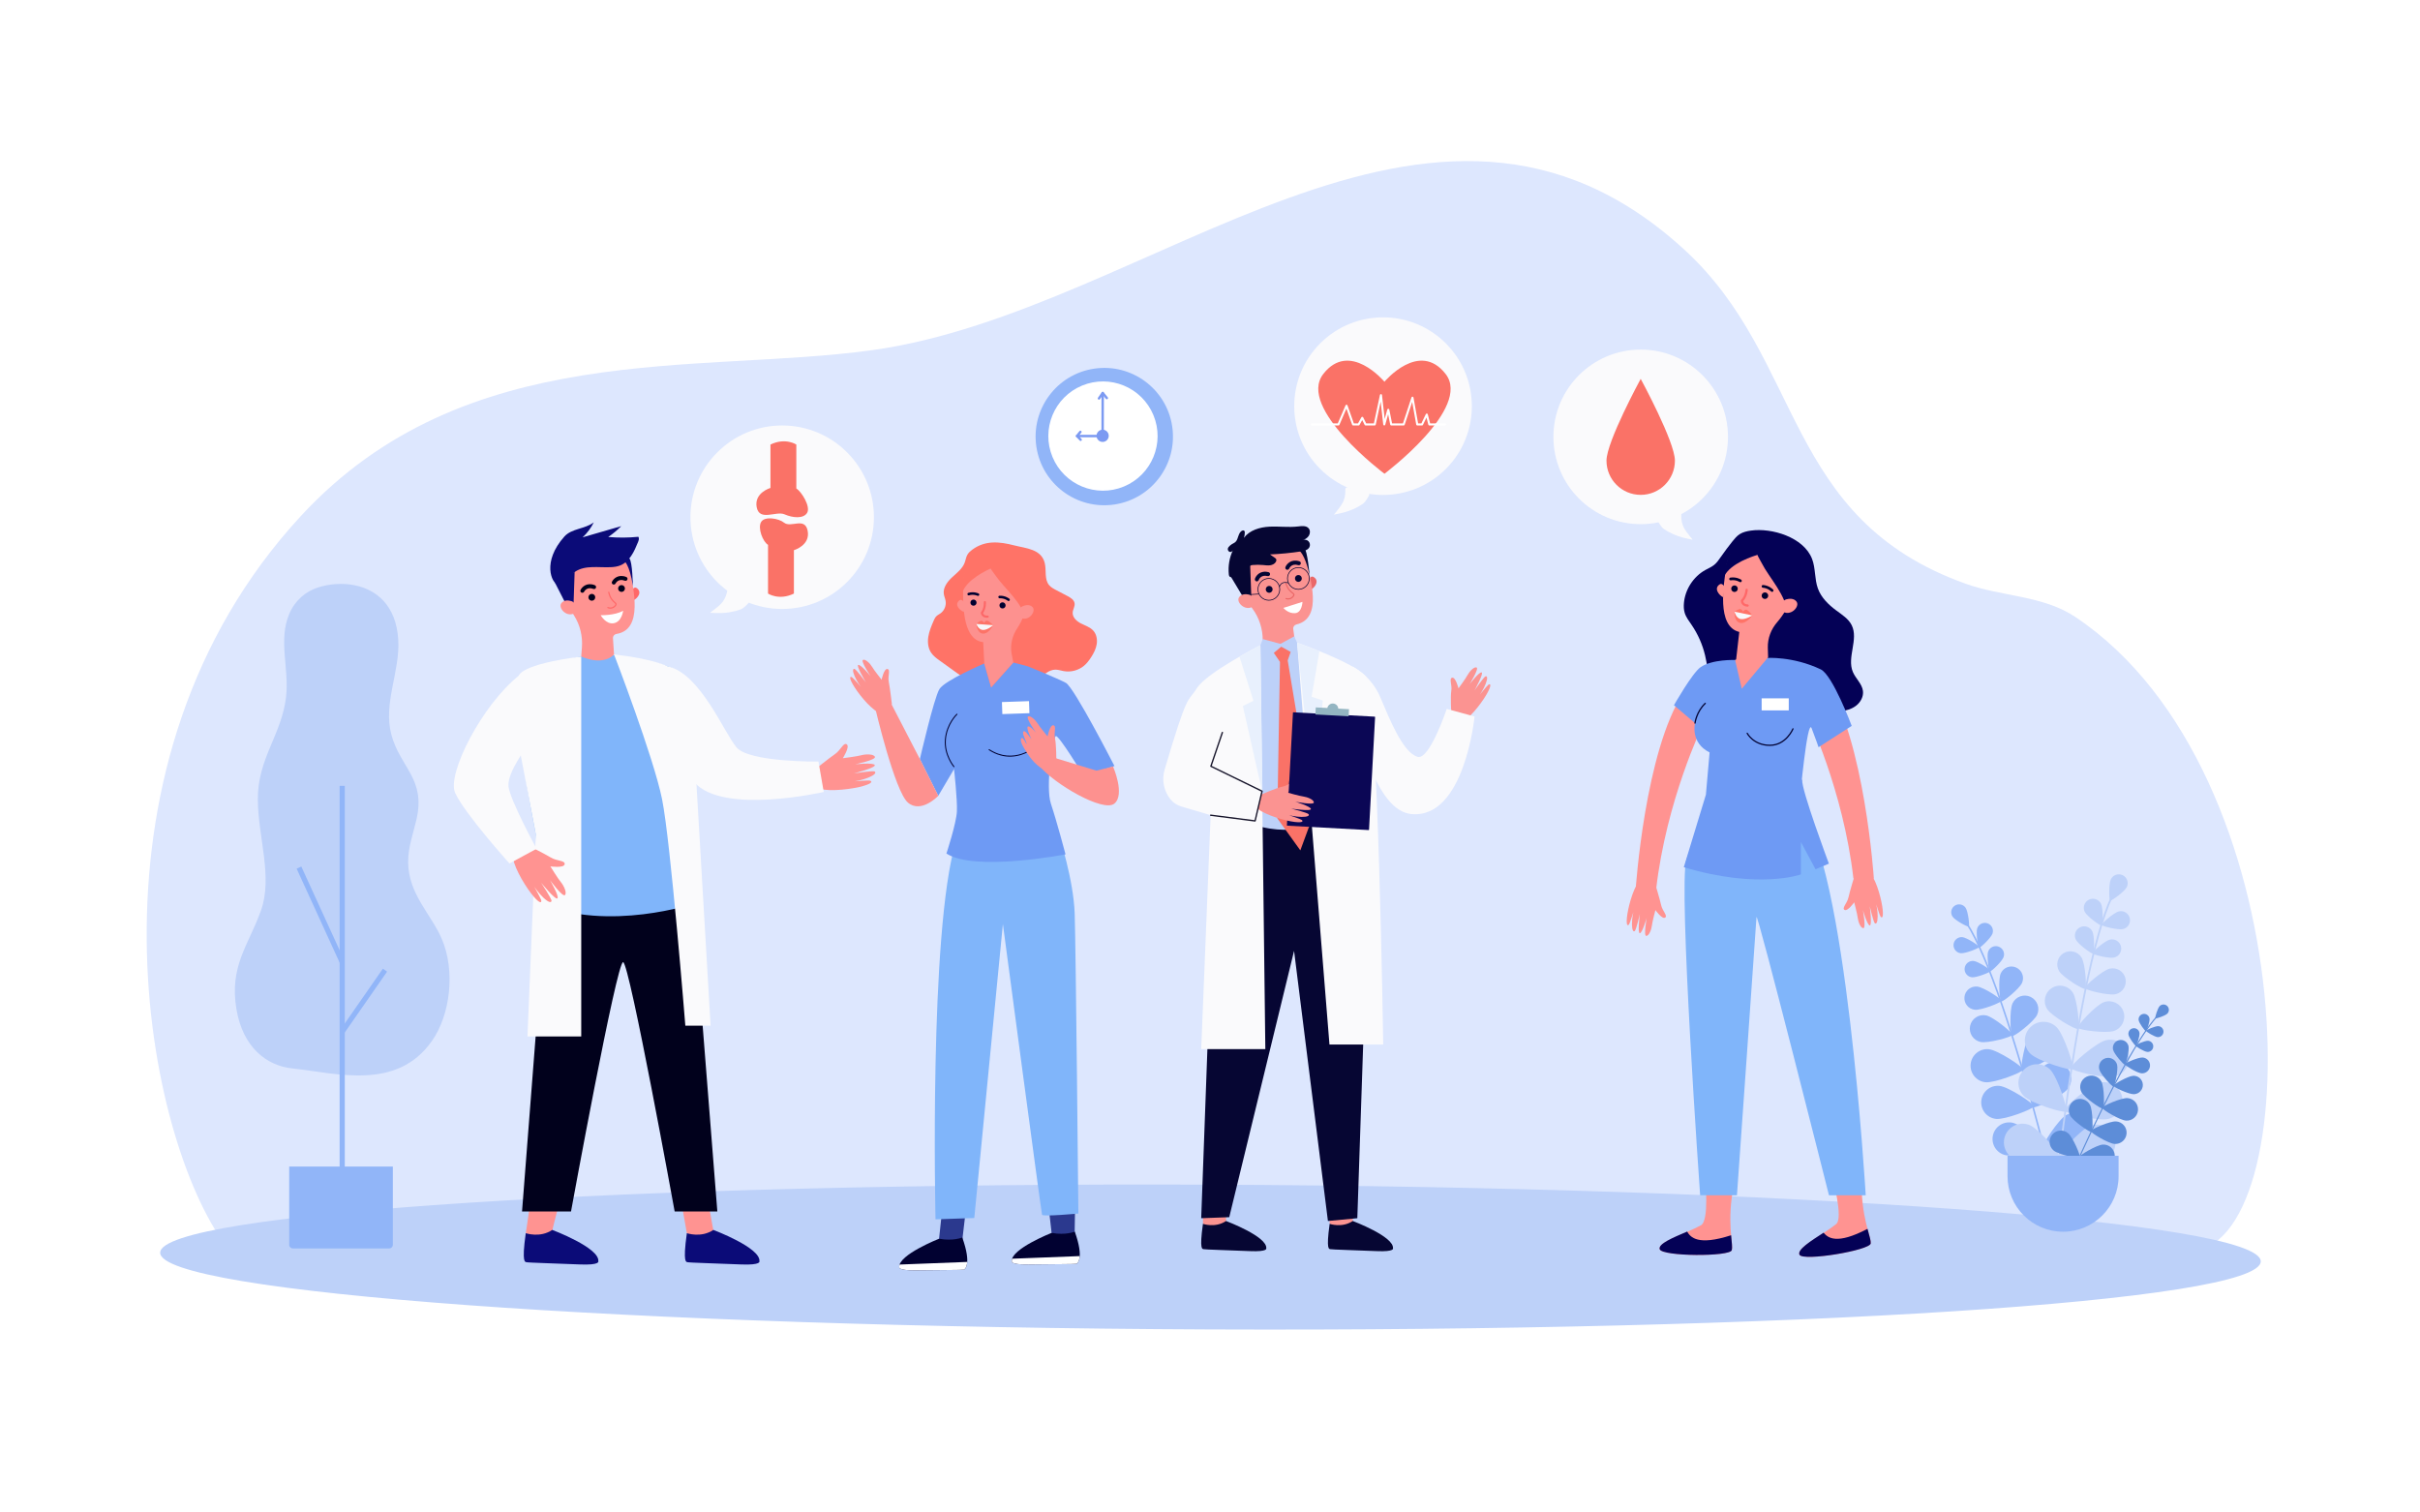 <?xml version="1.0" encoding="utf-8"?>
<svg xmlns="http://www.w3.org/2000/svg" xmlns:xlink="http://www.w3.org/1999/xlink" version="1.1" id="Ńëîé_1" x="0px" y="0px" viewBox="0 0 3200 2000" style="enable-background:new 0 0 3200 2000;" xml:space="preserve" width="1920" height="1200">
<style type="text/css">
	.st0{fill:#FFFFFF;}
	.st1{fill:#DDE7FE;}
	.st2{fill:#BDD1F9;}
	.st3{fill:#FB9391;}
	.st4{fill:#060633;}
	.st5{fill:#EA6868;}
	.st6{fill:#FAFAFC;}
	.st7{fill:#FA7267;}
	.st8{fill:#E8F0FD;}
	.st9{fill:#0B0755;}
	.st10{fill:#94B5C2;}
	.st11{fill:#17152B;}
	.st12{fill:#FF7367;}
	.st13{fill:#2B398E;}
	.st14{fill:#010131;}
	.st15{fill:#80B5FA;}
	.st16{fill:#FD918F;}
	.st17{fill:#6E9AF4;}
	.st18{fill:#FD7367;}
	.st19{fill:#FC6868;}
	.st20{fill:#F7F7F9;}
	.st21{fill:#FF9391;}
	.st22{fill:#0B0B78;}
	.st23{fill:#01011C;}
	.st24{fill:#FF6868;}
	.st25{fill:#040156;}
	.st26{fill:#F9F9FB;}
	.st27{fill:#91B5F8;}
	.st28{fill:#5D8DD8;}
	.st29{fill:#7C9AF2;}
</style>
<rect x="0" y="0" class="st0" width="3200" height="2000"/>
<g>
	<path class="st1" d="M2576.24,1642.38l317.51,12.15c159.03,0.66,158.45-633.05-149.62-838.78   c-42.45-28.35-97.09-26.85-144.23-43.61c-242.53-86.22-213.59-295.87-372.22-441.6c-335.37-308.1-703.76,80.96-1074.09,132.44   c-231.23,32.15-538.23-16.3-755.88,219.5c-299.39,324.35-209.11,806.05-104.23,957.58L2576.24,1642.38z"/>
	<path class="st2" d="M2989.42,1668c0.22-52.86-621.39-98.3-1388.41-101.48c-767.02-3.19-1388.99,37.08-1389.21,89.94   c-0.22,52.86,621.39,98.3,1388.41,101.49C2367.23,1761.12,2989.2,1720.86,2989.42,1668z"/>
	<g>
		<path class="st3" d="M1789.16,1569.5c0,0-0.65,45.3-0.3,45.95c0.35,0.65-3.31,6.32-3.31,6.32l-14.29,2.56l-13.04-6    c0,0,1.15-42.11-0.22-48.76C1756.65,1562.93,1789.16,1569.5,1789.16,1569.5z"/>
		<path class="st4" d="M1758.23,1618.33c0,0,16.47,5.76,30.55-3.77c0,0,54.84,20.55,53.17,36.18c0,0,2.34,4.66-21.43,3.65    c-23.76-1.01-60.69-2.06-61.68-2.61C1757.84,1651.23,1753.19,1653.74,1758.23,1618.33z"/>
		<path class="st3" d="M1621.61,1569.5c0,0-0.65,45.3-0.3,45.95c0.35,0.65-3.31,6.32-3.31,6.32l-14.29,2.56l-13.04-6    c0,0,1.15-42.11-0.21-48.76C1589.09,1562.93,1621.61,1569.5,1621.61,1569.5z"/>
		<path class="st4" d="M1590.67,1618.33c0,0,16.47,5.76,30.55-3.77c0,0,54.84,20.55,53.17,36.18c0,0,2.34,4.66-21.43,3.65    c-23.76-1.01-60.69-2.06-61.68-2.61C1590.29,1651.23,1585.64,1653.74,1590.67,1618.33z"/>
		<polygon class="st4" points="1607.64,1085.26 1588.37,1610.88 1625.45,1609.52 1711.16,1257.35 1755.93,1614.56 1794.8,1610.88     1811.76,1108.61 1763.24,1089.79   "/>
		<path class="st3" d="M1919.03,942.95c0,0-1.24-21.58,0.04-29.48c1.28-7.9-3.34-16.5,1.22-17.34c4.56-0.84,8.3,14.09,8.3,14.09    s9.64-13.12,11.99-17.6c2.35-4.48,8.59-11.43,12-9.96c3.41,1.46-9.38,22.2-9.38,22.2s12.48-16.41,15.92-15.73    c3.44,0.68-9.38,23.89-9.38,23.89s12.46-18.15,14.68-18.72c2.22-0.57,3.04,2.25,0.19,9.74c-2.85,7.5-7.7,14.42-7.7,14.42    s9.71-12.1,11.38-13.14c1.67-1.04,4.74-1.26-0.66,9.39c-5.4,10.66-20.83,31.8-32.83,39.23L1919.03,942.95z"/>
		<g>
			<path class="st5" d="M1730.11,767.37c0,0,2.97-6.55,6.45-4.64c8.88,4.87,2.26,14.03-2.71,16.63L1730.11,767.37z"/>
			<path class="st3" d="M1728.35,745.28l-0.05,0.02c-0.08-0.62-0.15-1.25-0.25-1.88c-4.47-27.71-31.43-46.2-59.24-39.81     c-23.17,5.32-39.32,27.04-37.73,50.76c0.59,8.8,3.44,16.8,7.87,23.57c6.29,10.56,11.77,19.58,17.23,26.93     c9.02,12.16,13.66,27.02,13.54,42.15l-0.09,11.91c32.18,11,43.33-5.85,43.33-5.85l-2.89-21.36c-0.38-2.79,1.46-5.38,4.2-6     c0.02,0,0.03-0.01,0.05-0.01C1750.69,817.37,1731.02,761.83,1728.35,745.28z"/>
			<path class="st4" d="M1682.75,778.59c-0.4-2.48-2.73-4.16-5.21-3.77c-2.48,0.4-4.16,2.73-3.77,5.21c0.4,2.48,2.73,4.16,5.21,3.77     C1681.46,783.4,1683.15,781.07,1682.75,778.59z"/>
			<path class="st4" d="M1721.36,764.18c-0.4-2.48-2.73-4.16-5.21-3.77c-2.48,0.4-4.16,2.73-3.76,5.21c0.4,2.48,2.73,4.16,5.21,3.77     C1720.07,768.99,1721.76,766.66,1721.36,764.18z"/>
			<path class="st4" d="M1662.53,768.72c-0.46,0.1-0.94,0.09-1.42-0.07c-1.4-0.46-2.15-1.97-1.69-3.37c1.4-4.21,6.96-11.44,18-8.69     c1.43,0.36,2.3,1.8,1.94,3.23c-0.36,1.43-1.8,2.29-3.23,1.94c-9.07-2.26-11.55,4.9-11.66,5.2     C1664.17,767.88,1663.41,768.53,1662.53,768.72z"/>
			<path class="st4" d="M1702.66,753.43c-0.46,0.08-0.95,0.03-1.41-0.16c-1.37-0.55-2.03-2.1-1.48-3.46     c1.65-4.12,7.63-11.01,18.49-7.6c1.4,0.44,2.18,1.93,1.75,3.34c-0.44,1.4-1.94,2.19-3.34,1.75c-8.92-2.8-11.83,4.2-11.94,4.5     C1704.35,752.69,1703.55,753.29,1702.66,753.43z"/>
			<polygon class="st4" points="1627.83,762.98 1646.17,793.5 1654.66,790.33 1653.13,747.4    "/>
			<path class="st5" d="M1708.44,791.13c-3.97,2.8-8.18,1.1-8.23,1.08c-0.4-0.17-0.59-0.63-0.42-1.03c0.17-0.4,0.63-0.59,1.03-0.43     c0.2,0.08,4.87,1.93,8.53-2.66c0.6-0.75,0.88-1.32,0.83-1.7c-0.06-0.54-0.82-1.13-1.86-1.94c-2.4-1.87-6.41-5-8.82-13.15     c-0.12-0.42,0.12-0.86,0.53-0.98c0.42-0.12,0.86,0.12,0.98,0.54c2.27,7.66,5.88,10.49,8.27,12.36c1.29,1.01,2.31,1.81,2.46,3     c0.1,0.85-0.26,1.74-1.17,2.87C1709.9,789.94,1709.17,790.61,1708.44,791.13z"/>
			<path class="st4" d="M1717.58,727.8c0,0,7.71,3.75,14.13,32.74c0,0-2.9-33-7.11-36.01     C1720.39,721.52,1717.58,727.8,1717.58,727.8z"/>
			<path class="st4" d="M1662.95,779.32c0-8.2,6.67-14.87,14.87-14.87c8.2,0,14.87,6.67,14.87,14.87c0,8.2-6.67,14.87-14.87,14.87     C1669.63,794.19,1662.95,787.52,1662.95,779.32z M1663.85,779.32c0,7.7,6.27,13.97,13.97,13.97c7.71,0,13.97-6.27,13.97-13.97     c0-7.71-6.27-13.97-13.97-13.97C1670.12,765.34,1663.85,771.61,1663.85,779.32z"/>
			<path class="st4" d="M1702,764.9c0-8.2,6.67-14.87,14.87-14.87c8.2,0,14.87,6.67,14.87,14.87c0,8.2-6.67,14.87-14.87,14.87     C1708.67,779.77,1702,773.1,1702,764.9z M1702.9,764.9c0,7.71,6.27,13.97,13.97,13.97c7.71,0,13.97-6.27,13.97-13.97     c0-7.7-6.27-13.97-13.97-13.97C1709.17,750.93,1702.9,757.2,1702.9,764.9z"/>
			<path class="st4" d="M1692.27,776.07c0.72-2.27,1.97-3.85,3.74-4.71c3.37-1.63,7.54-0.08,7.58-0.07l0.32-0.84     c-0.19-0.07-4.57-1.7-8.29,0.1c-2,0.96-3.42,2.73-4.21,5.25L1692.27,776.07z"/>
			<polygon class="st4" points="1651.57,786.72 1664.83,785.94 1664.78,785.04 1651.51,785.82    "/>
			<path class="st3" d="M1655.85,789.07c-1.03-1.43-2.58-2.41-4.3-2.8c-3.55-0.81-9.65-1.32-13.04,3.36     c-4.97,6.88,9.48,20.66,20,10.96C1658.5,800.59,1661.32,796.69,1655.85,789.07z"/>
		</g>
		<path class="st2" d="M1666.63,853.25l48.56-3.35l24.44,80.1l10.79,156.16c0,0-43.09,24.68-103.73,0.49l4.49-183.92L1666.63,853.25    z"/>
		<path class="st6" d="M1666.63,853.25c0,0-71.13,36.07-84.15,57c-12.03,19.33-11.37,1.69-42.53,107.67    c-4.08,13.86-0.85,28.59,8.07,39.38c3.65,4.42,8.63,7.55,14.13,9.18l38.71,11.47l-12.48,309.34h84.79L1666.63,853.25z"/>
		<path class="st6" d="M1715.19,849.9c0,0,75.41,25.95,91.19,44.89c15.77,18.94,22.68,486.43,22.68,486.43h-71.09L1715.19,849.9z"/>
		<polygon class="st7" points="1683,861.3 1692.54,875.25 1688.96,1082.05 1719.45,1124.46 1736.69,1077.64 1702.75,873.29     1707.97,858.33 1690.8,853.25   "/>
		<polygon class="st2" points="1666.63,853.25 1669.71,845.02 1693.1,851.42 1711.39,841.44 1715.19,849.9 1712.2,865.13     1694.19,855.12 1678.21,868.52   "/>
		<path class="st4" d="M1640.36,703.35c1.29-1.52,3.79-2.85,5.07-1.32c0.52,0.62,0.58,1.49,0.58,2.29    c-0.01,2.34-0.41,4.68-1.17,6.89c7.52-10.16,20.97-14.08,33.59-14.77c12.62-0.68,25.34,1.21,37.9-0.28    c4.98-0.59,10.94-1.36,14.15,2.49c2.24,2.69,2.06,6.85,0.2,9.81c-1.86,2.96-5.07,4.85-8.4,5.92c2.53-1.28,5.84-0.76,7.86,1.22    c2.02,1.98,2.59,5.29,1.36,7.83c-1.89,3.89-6.78,5.06-11.06,5.71c-13.62,2.07-27.35,3.41-41.11,4.01    c2.11,1.47,4.22,2.95,6.33,4.42c0.72,0.5,1.47,1.04,1.85,1.83c0.52,1.09,0.22,2.41-0.36,3.46c-1.51,2.73-4.64,4.23-7.73,4.64    c-3.09,0.42-6.22-0.07-9.33-0.36c-4.53-0.42-9.11-0.42-13.64,0c-0.94,0.09-1.9,0.2-2.73,0.66c-1.11,0.62-1.8,1.77-2.54,2.8    c-4.43,6.15-11.92,9.15-19.01,11.85c-2.2,0.84-5.14,1.48-6.53-0.42c-0.54-0.74-0.67-1.69-0.76-2.59    c-1.11-10.86,0.78-22.02,5.42-31.91c-1.19,2.54-4.49,3.37-6.2,0.63c-2.17-3.49,2.18-6.79,4.63-8.46c2.25-1.52,4.46-1.96,6.04-4.36    C1637.25,711.6,1637.22,707.04,1640.36,703.35z"/>
		<path class="st0" d="M1697.05,803.83l25.23-7.97c0,0-0.49,14.32-9.81,14.96C1703.14,811.47,1697.05,803.83,1697.05,803.83z"/>
		<polygon class="st8" points="1638.96,868.32 1657.44,926.63 1643.47,933.63 1669.36,1048.48 1666.63,853.25   "/>
		<path class="st6" d="M1787.41,880.87c0,0,25.18,11.66,37.49,40.46c12.3,28.8,29.9,73.85,49.7,79.46    c15.78,4.47,38.43-63.4,38.43-63.4l36.79,10.03c0,0-13.19,136.24-83.91,128.99c-44.95-4.6-66.28-101.13-66.28-101.13    L1787.41,880.87z"/>
		<polygon class="st8" points="1744.67,861.02 1734.38,921.32 1749.18,926.33 1736.47,1050.75 1715.19,849.9   "/>
		<g>
			<g>
				<path class="st9" d="M1710.31,941.87l107.41,5.78c0.33,0.02,0.59,0.31,0.58,0.64l-8,148.75c-0.02,0.34-0.31,0.59-0.64,0.58      l-107.41-5.78c-0.33-0.02-0.59-0.31-0.57-0.64l8-148.75C1709.69,942.11,1709.98,941.85,1710.31,941.87z"/>
				
					<rect x="1740.11" y="937.51" transform="matrix(-0.999 -0.054 0.054 -0.999 3471.061 1977.669)" class="st10" width="44" height="9.35"/>
				<path class="st10" d="M1755.09,937.13c0.21-4.01,3.64-7.09,7.66-6.87c4.01,0.22,7.09,3.64,6.87,7.66      c-0.21,4.01-3.64,7.09-7.65,6.87C1757.96,944.57,1754.88,941.14,1755.09,937.13z"/>
			</g>
			<path class="st3" d="M1667.92,1050.54c0,0,20.14-8.83,28.12-10.4c7.98-1.57,14.55-9.03,16.97-4.98     c2.42,4.05-10.49,12.91-10.49,12.91s15.92,4.54,21.03,5.19c5.1,0.65,13.93,4.14,13.75,7.91c-0.19,3.77-24.49-1.07-24.49-1.07     s20.06,6.09,20.63,9.61c0.57,3.52-26.09-0.48-26.09-0.48s21.71,5.45,23.04,7.37c1.33,1.91-1.07,3.69-9.22,3.63     c-8.16-0.06-16.47-2.23-16.47-2.23s14.97,4.97,16.56,6.2c1.59,1.22,2.88,4.07-9.19,2.7c-12.07-1.37-37.69-8.6-49.02-17.4     L1667.92,1050.54z"/>
			<polygon class="st9" points="1704.82,1032.7 1703.97,1048.48 1718.92,1046.41 1720.11,1033.33 1715.48,1026.99    "/>
		</g>
		<path class="st11" d="M1659.62,1086.41c0.41,0,0.78-0.28,0.87-0.69l9.21-39.31c0.1-0.41-0.1-0.83-0.48-1.01l-66.91-32.63    l14.93-43.94c0.16-0.47-0.09-0.98-0.56-1.14c-0.47-0.16-0.98,0.09-1.14,0.56l-15.19,44.69c-0.15,0.43,0.05,0.9,0.46,1.1    l66.98,32.67l-8.86,37.82l-57.95-7.45c-0.48-0.07-0.94,0.28-1.01,0.78c-0.06,0.49,0.28,0.94,0.78,1.01l58.76,7.55    C1659.54,1086.41,1659.58,1086.41,1659.62,1086.41z"/>
	</g>
	<g>
		<g>
			<path class="st12" d="M1381.57,744.92c2.21,9.62-0.72,20.96,5.51,28.62c2.47,3.04,6.04,4.95,9.52,6.77     c4.97,2.61,9.95,5.23,14.93,7.84c4.11,2.16,8.69,4.95,9.4,9.53c0.65,4.18-2.27,8.11-2.52,12.33     c-0.38,6.35,5.21,11.45,10.88,14.35c5.66,2.9,12.1,4.82,16.36,9.54c4.26,4.73,5.54,11.61,4.55,17.89     c-0.99,6.28-4,12.07-7.46,17.41c-2.65,4.09-5.61,8.03-9.34,11.16c-7.39,6.2-17.63,8.79-27.12,7.02     c-3.58-0.67-7.09-1.92-10.72-1.89c-8.62,0.08-15.32,7.05-22.51,11.79c-14.63,9.66-33.15,10.61-50.67,11.26     c-10.71,0.4-21.74,0.74-31.79-2.97c-6.91-2.55-12.98-6.9-18.97-11.19c-9.59-6.89-19.18-13.77-28.77-20.65     c-4.29-3.08-8.67-6.26-11.61-10.65c-4.05-6.06-4.86-13.83-3.73-21.04c1.12-7.2,4-14,6.85-20.71c0.99-2.33,2.03-4.73,3.84-6.5     c1.6-1.57,3.69-2.53,5.51-3.84c5.04-3.65,7.74-10.27,6.68-16.4c-0.53-3.09-1.92-5.99-2.37-9.09     c-1.23-8.47,4.67-16.28,10.94-22.11c6.27-5.83,13.56-11.25,16.61-19.25c1.33-3.5,1.77-7.34,3.61-10.6     c1.52-2.69,3.89-4.79,6.37-6.63c17.24-12.72,36.06-10.76,55.51-5.74C1356.5,725.16,1377.18,725.83,1381.57,744.92z"/>
		</g>
		<g>
			<g>
				<path class="st13" d="M1390.53,1630.28l-5.48-48.51l36.69,1.77l-0.76,50.86C1420.97,1634.39,1398.23,1637.8,1390.53,1630.28z"/>
			</g>
			<g>
				<path class="st14" d="M1421.2,1628.62c0,0-11.88,5.14-30.66,1.65c0,0-53.91,21.26-52.64,37.41c0,0-2.54,4.73,21.97,4.38      c24.51-0.35,62.58-0.37,63.61-0.9C1424.51,1670.63,1434,1664.57,1421.2,1628.62z"/>
			</g>
			<g>
				<path class="st0" d="M1423.47,1671.16c-1.04,0.54-39.11,0.56-63.61,0.91c-24.51,0.35-21.97-4.38-21.97-4.38      c-0.08-1.07,0.09-2.16,0.45-3.26l89.4-3.46C1427.22,1668.84,1424.05,1670.86,1423.47,1671.16z"/>
			</g>
		</g>
		<g>
			<g>
				<path class="st13" d="M1241.75,1638.01l5.21-48.88l31.17,2.38l-5.94,50.61C1272.19,1642.12,1249.45,1645.53,1241.75,1638.01z"/>
			</g>
			<g>
				<path class="st14" d="M1272.41,1636.35c0,0-11.88,5.14-30.66,1.65c0,0-53.91,21.26-52.64,37.41c0,0-2.54,4.73,21.97,4.38      c24.51-0.35,62.58-0.37,63.61-0.91C1275.72,1678.36,1285.21,1672.3,1272.41,1636.35z"/>
			</g>
			<g>
				<path class="st0" d="M1274.69,1678.89c-1.03,0.54-39.11,0.56-63.61,0.9c-24.51,0.35-21.97-4.38-21.97-4.38      c-0.08-1.07,0.09-2.16,0.45-3.26l89.4-3.46C1278.44,1676.57,1275.27,1678.59,1274.69,1678.89z"/>
			</g>
		</g>
		<g>
			<path class="st15" d="M1400.37,1104.84c0,0,19.17,57.92,20.71,103.22c1.54,45.3,4.87,396.63,4.87,396.63s-46.99,4.43-48.03,1.63     c-1.04-2.8-51.79-384.47-51.79-384.47l-37.81,388.77l-51.27,1.74c0,0-8.84-380.75,26.82-499.1L1400.37,1104.84z"/>
		</g>
		<g>
			<path class="st16" d="M1179.38,931.17c0,0-2.58-21.83-4.15-29.54c-1.56-7.72,2.65-16.35-1.86-17     c-4.52-0.65-7.62,14.17-7.62,14.17s-9.97-12.53-12.46-16.85c-2.48-4.32-8.88-10.9-12.18-9.34c-3.3,1.57,10.06,21.47,10.06,21.47     s-12.9-15.65-16.25-14.85c-3.35,0.8,10.13,23.12,10.13,23.12s-12.94-17.37-15.14-17.84c-2.2-0.48-2.9,2.32,0.19,9.59     c3.09,7.26,8.12,13.88,8.12,13.88s-10.01-11.52-11.69-12.48c-1.68-0.96-4.7-1.06,1.01,9.21c5.71,10.27,21.09,30.11,33.17,36.96     L1179.38,931.17z"/>
		</g>
		<g>
			<path class="st17" d="M1301.51,877.32l9.12,31.62l29.29-32.9l19.37,5.15c0,0,39.27,15.88,50.17,21.81     c10.91,5.93,64.2,109.93,64.2,109.93l-40.49,13.34c0,0-33.36-54.92-37.07-52.91c-3.71,2.02-14.11,66.61-6.4,89.65     c7.71,23.04,19.27,66.74,19.27,66.74s-120.14,23.29-157.49-1.11c0,0,13.13-39.97,13.85-55.74c0.72-15.77-3.79-55.93-3.79-55.93     l-20.84,35.35l-24.32-48.57c0,0,18.66-80.98,25.83-92.56C1249.37,899.61,1301.51,877.32,1301.51,877.32z"/>
		</g>
		<g>
			<path class="st14" d="M1261.46,1014.48c-0.19,0.01-0.38-0.07-0.52-0.23c-0.13-0.15-13.27-15.75-11.46-36.63     c1.81-20.86,15.32-33.57,15.46-33.69c0.27-0.24,0.68-0.23,0.93,0.04c0.24,0.27,0.23,0.68-0.04,0.93     c-0.13,0.12-13.27,12.51-15.04,32.85c-1.77,20.34,11.02,35.51,11.15,35.66c0.23,0.27,0.2,0.69-0.07,0.92     C1261.74,1014.43,1261.6,1014.48,1261.46,1014.48z"/>
		</g>
		<g>
			<path class="st14" d="M1337.06,1000.52c-8.85,0.3-18.93-1.82-29.51-8.66c-0.3-0.2-0.39-0.6-0.19-0.91     c0.2-0.31,0.61-0.39,0.91-0.19c32.51,21.02,60.2-3.65,60.48-3.9c0.27-0.24,0.68-0.22,0.93,0.04c0.24,0.27,0.23,0.68-0.04,0.93     C1369.43,988,1356.11,999.87,1337.06,1000.52z"/>
		</g>
		<g>
			<path class="st16" d="M1240.7,1052.32c0,0-22.5,23.79-40,9.09c-17.5-14.7-43.28-124.67-43.28-124.67l20.89-6.57l38.07,73.58     L1240.7,1052.32z"/>
		</g>
		<g>
			<path class="st16" d="M1471.77,1013.54c0,0,16.36,37.31,1.67,49.14c-14.69,11.84-79.91-26.26-99.31-50.16l8.1-14.13l67.7,20.68     L1471.77,1013.54z"/>
		</g>
		<g>
			<path class="st16" d="M1396.86,1006.19c0,0-0.05-21.84-1.82-29.72c-1.77-7.89,2.37-16.84-2.28-17.41     c-4.65-0.57-7.52,14.71-7.52,14.71s-10.51-12.65-13.15-17.02c-2.64-4.38-9.35-11-12.7-9.32c-3.35,1.68,10.79,21.82,10.79,21.82     s-7.39-9.5-10.81-8.61c-3.42,0.89,4.71,17.23,4.71,17.23s-7.1-10.51-9.37-10.95c-2.27-0.44-2.93,2.45,0.4,9.83     c3.33,7.39,2.07,7.04,2.07,7.04s-3.34-6.8-5.09-7.75c-1.75-0.95-4.62,1.89,1.47,12.31c6.08,10.42,14.07,22.53,26.61,29.3     L1396.86,1006.19z"/>
		</g>
		<g>
			<g>
				<path class="st16" d="M1275.51,797.02c0,0-3.88-5.64-6.83-3.27c-7.52,6.05,0.86,13.77,5.96,15.38L1275.51,797.02z"/>
			</g>
			<g>
				<path class="st16" d="M1322.32,726.94c23.34,1.13,42.46,19.89,44.08,43.21c0.53,7.67-0.82,14.97-3.61,21.53      c-6.15,16.31-11.24,29.46-17.67,39.07c-6.53,9.75-9.39,21.49-7.54,33.07l2.34,12.22c-26.85,13.99-38.4,1.28-38.4,1.28      l-1.44-28.23l0,0c-29.34-3.01-26.34-57.11-26.6-73.09l0.05,0.01c-0.03-0.6-0.07-1.2-0.08-1.8      C1272.99,747.47,1295.18,725.62,1322.32,726.94z"/>
			</g>
			<g>
				<path class="st12" d="M1326.77,773.95c8.34,9.53,17.2,18.87,23.5,29.83c0.7,1.2,5.64,10.27,4.27,11.35      c7.46-5.86,12.15-14.51,16.08-23.14c6.81-14.96,4.46-32.76-4.41-46.35c-8.76-13.44-23.21-20.26-38.99-21.28      c-16.93-1.09-35.28,4.89-45.38,19.17c-9.48,13.41-9.64,30.17-10.49,45.89c0.96-17.66,24.45-31.21,38.55-37.67      c-0.41,0.19,10.82,15.06,11.42,15.79C1323.08,769.69,1324.92,771.83,1326.77,773.95z"/>
			</g>
			<g>
				<path class="st16" d="M1348.81,804.95c0.73-1.52,2.02-2.69,3.57-3.34c3.19-1.35,8.83-2.86,12.8,0.97      c5.81,5.62-5.44,20.96-16.93,13.62C1348.25,816.2,1344.95,813.01,1348.81,804.95z"/>
			</g>
			<g>
				<path class="st14" d="M1283.22,797.33c-0.25-2.23,1.35-4.24,3.58-4.49c2.23-0.25,4.24,1.35,4.49,3.58      c0.25,2.23-1.35,4.24-3.58,4.5C1285.48,801.16,1283.47,799.56,1283.22,797.33z"/>
			</g>
			<g>
				<path class="st14" d="M1321.63,800.99c-0.25-2.23,1.35-4.24,3.58-4.5c2.23-0.25,4.24,1.35,4.49,3.58      c0.25,2.23-1.35,4.24-3.58,4.49C1323.89,804.82,1321.88,803.22,1321.63,800.99z"/>
			</g>
			<g>
				<path class="st18" d="M1290.95,825.03c0,0,4.8-4.52,6.92-4.15c2.12,0.37,3.5,2.75,3.5,2.75s0.99-2.61,3.5-2.89      c2.51-0.28,8.6,5.95,8.6,5.95s-6.06,11.77-13.81,11.13c-7.89-0.65-8.56-12.23-8.56-12.23L1290.95,825.03z"/>
			</g>
			<g>
				<path class="st14" d="M1333.61,794.73c0.48,0,0.96-0.21,1.29-0.61c0.6-0.72,0.49-1.78-0.22-2.38c-0.22-0.18-5.4-4.35-12.95-3.99      c-0.93,0.04-1.65,0.83-1.61,1.77c0.04,0.93,0.91,1.66,1.77,1.61c6.29-0.29,10.6,3.18,10.64,3.22      C1332.85,794.6,1333.23,794.73,1333.61,794.73z"/>
			</g>
			<g>
				<path class="st14" d="M1293.63,787.92c0.47-0.12,0.89-0.43,1.11-0.9c0.41-0.84,0.06-1.85-0.78-2.26      c-0.25-0.12-6.21-2.96-13.52-0.81c-0.9,0.26-1.41,1.2-1.15,2.1c0.26,0.9,1.23,1.41,2.1,1.14c6.05-1.78,11.05,0.58,11.1,0.61      C1292.86,787.97,1293.26,788.01,1293.63,787.92z"/>
			</g>
			<g>
				<path class="st19" d="M1303.6,816.77c-4.81-0.65-6.47-4.23-6.65-6.31c-0.03-0.36,0.08-0.72,0.3-1.01      c4.22-5.33,3.65-13.01,3.64-13.09c-0.06-0.78,0.52-1.47,1.3-1.53c0.77-0.07,1.47,0.51,1.53,1.3c0.03,0.35,0.65,8.4-3.85,14.57      c0.3,1.12,1.49,3.61,6.05,3.3c0.8-0.05,1.46,0.54,1.51,1.32c0.05,0.78-0.54,1.46-1.32,1.51      C1305.2,816.9,1304.36,816.87,1303.6,816.77z"/>
			</g>
			<g>
				<path class="st20" d="M1290.95,825.03l22.52,1.66c0,0-7.5,6.46-13.57,6.35C1293.83,832.93,1290.95,825.03,1290.95,825.03z"/>
			</g>
		</g>
		<path class="st16" d="M1303.27,874.22c1.86-1.35,36.64,1.81,36.64,1.81l-29.29,32.9l-9.12-31.62L1303.27,874.22z"/>
		
			<rect x="1324.61" y="927.25" transform="matrix(-0.999 0.034 -0.034 -0.999 2716.033 1824.338)" class="st0" width="35.85" height="15.94"/>
	</g>
	<g>
		<path class="st21" d="M932.59,1565.94c0,0,10.37,60.68,10.77,61.43c0.4,0.74-3.79,7.24-3.79,7.24l-16.38,2.93l-14.95-6.87    c0,0-8.63-48.92-10.19-56.53C896.5,1566.53,932.59,1565.94,932.59,1565.94z"/>
		<path class="st22" d="M908.25,1630.67c0,0,18.88,6.6,35.01-4.32c0,0,62.85,23.56,60.93,41.47c0,0,2.68,5.34-24.56,4.18    c-27.23-1.15-69.56-2.36-70.69-2.99C907.81,1668.38,902.48,1671.26,908.25,1630.67z"/>
		<path class="st21" d="M745.96,1565.94c0,0-16.02,60.68-15.61,61.43c0.4,0.74-3.79,7.24-3.79,7.24l-16.38,2.93l-14.95-6.87    c0,0,8.15-49.92,6.59-57.53C700.25,1565.53,745.96,1565.94,745.96,1565.94z"/>
		<path class="st22" d="M695.23,1630.67c0,0,18.88,6.6,35.01-4.32c0,0,62.85,23.56,60.93,41.47c0,0,2.68,5.34-24.56,4.18    c-27.23-1.15-69.56-2.36-70.69-2.99C694.79,1668.38,689.46,1671.26,695.23,1630.67z"/>
		<path class="st23" d="M915.71,1186.63l32.83,415.29h-56.43c0,0-59.66-328.17-68.12-329.61c-8.47-1.44-68.92,329.61-68.92,329.61    H690.3l33.1-426.04L915.71,1186.63z"/>
		<path class="st15" d="M788.36,863.04c0,0,86.18,10.11,104.41,22.58c18.23,12.47,23.03,217.82,23.03,217.82l2.88,91.13    c0,0-113.23,38.36-205.34,0l-4.8-91.13c0,0-43.05-208.2-13.3-216.72C724.97,878.2,788.36,863.04,788.36,863.04z"/>
		<path class="st21" d="M1076.19,1018.69c0,0,20.23-16.31,27.93-21.53c7.7-5.23,11.28-16.01,15.63-12.83    c4.36,3.18-5.27,18.28-5.27,18.28s18.79-2.34,24.45-3.93c5.66-1.6,16.52-1.87,18.01,2.18c1.49,4.05-26.25,9.82-26.25,9.82    s23.84-2.56,26.01,0.89c2.17,3.45-27.68,11.16-27.68,11.16s25.29-3.97,27.55-2.55c2.25,1.42,0.53,4.36-8.09,7.94    c-8.61,3.58-18.33,5.02-18.33,5.02s17.98-1.46,20.2-0.88c2.22,0.58,4.85,2.99-8.47,6.95c-13.32,3.95-42.72,8-58.59,3.8    L1076.19,1018.69z"/>
		<g>
			<g>
				<path class="st24" d="M834.82,781.54c0,0,3.39-6.29,6.71-4.16c8.47,5.43,1.28,14.07-3.83,16.31L834.82,781.54z"/>
				<path class="st21" d="M834.58,759.5l-0.05,0.01c-0.03-0.62-0.07-1.25-0.12-1.88c-2.53-27.79-28.01-47.97-56.02-43.54      c-23.34,3.69-40.85,24.12-40.89,47.75c-0.02,8.77,2.26,16.9,6.19,23.92c5.51,10.9,10.33,20.22,15.24,27.88      c8.12,12.67,11.69,27.73,10.54,42.73l-0.91,11.8c31.16,13.11,43.37-2.84,43.37-2.84l-1.4-21.39c-0.18-2.79,1.81-5.23,4.57-5.67      c0.02,0,0.03-0.01,0.05-0.01C851.8,832.53,836.1,776.1,834.58,759.5z"/>
				<path class="st23" d="M787.08,789.42c-0.23-2.49-2.43-4.32-4.91-4.09c-2.49,0.23-4.32,2.42-4.09,4.91      c0.23,2.49,2.43,4.32,4.91,4.09C785.47,794.11,787.3,791.91,787.08,789.42z"/>
				<path class="st23" d="M826.35,777.77c-0.23-2.49-2.43-4.32-4.91-4.09c-2.49,0.23-4.32,2.43-4.09,4.91      c0.23,2.49,2.43,4.32,4.91,4.09C824.75,782.45,826.58,780.25,826.35,777.77z"/>
				<path class="st23" d="M770.31,783.87c-0.46,0.04-0.94-0.04-1.39-0.25c-1.32-0.64-1.87-2.22-1.23-3.54      c1.92-3.97,8.32-10.39,18.85-6.27c1.36,0.53,2.03,2.07,1.5,3.43c-0.53,1.36-2.07,2.03-3.43,1.5      c-8.65-3.39-12.02,3.35-12.15,3.64C772.04,783.25,771.21,783.79,770.31,783.87z"/>
				<path class="st23" d="M811.87,772.99c-0.46,0.04-0.94-0.04-1.39-0.25c-1.32-0.64-1.87-2.22-1.23-3.54      c1.92-3.97,8.32-10.39,18.86-6.27c1.36,0.53,2.03,2.07,1.5,3.43c-0.53,1.36-2.07,2.03-3.43,1.5      c-8.65-3.39-12.02,3.35-12.16,3.64C813.6,772.37,812.77,772.91,811.87,772.99z"/>
				<polygon class="st22" points="733.68,770.18 749.78,801.7 758.41,799.14 759.84,756.45     "/>
				<path class="st21" d="M759.68,797.97c-0.92-1.49-2.39-2.56-4.08-3.07c-3.46-1.04-9.48-1.98-13.16,2.44      c-5.4,6.48,7.98,21.14,19.08,12.24C761.52,809.58,764.59,805.9,759.68,797.97z"/>
				<path class="st24" d="M811.7,803.62c-4.13,2.51-8.19,0.53-8.23,0.5c-0.39-0.19-0.54-0.66-0.35-1.05      c0.19-0.39,0.67-0.54,1.05-0.35c0.19,0.09,4.7,2.25,8.64-2.05c0.64-0.7,0.96-1.25,0.94-1.63c-0.03-0.54-0.73-1.17-1.71-2.05      c-2.25-2.02-6.01-5.4-7.84-13.65c-0.09-0.43,0.17-0.85,0.6-0.94c0.42-0.09,0.84,0.17,0.94,0.6c1.72,7.76,5.11,10.81,7.36,12.82      c1.21,1.09,2.17,1.95,2.23,3.15c0.04,0.85-0.38,1.71-1.35,2.77C813.22,802.54,812.46,803.15,811.7,803.62z"/>
				<path class="st0" d="M794.28,813.48c0,0,18.57,0.58,29.71-5.89c0,0-1.6,14.38-12.17,16.48      C801.26,826.16,794.28,813.48,794.28,813.48z"/>
				<path class="st22" d="M825.1,741.43c0,0,7.39,4.25,11.77,33.44c0,0-0.62-32.93-4.59-36.2      C828.32,735.4,825.1,741.43,825.1,741.43z"/>
			</g>
			<path class="st22" d="M746.28,709.48c9.65-10.82,27.41-9.88,38.88-18.75c-3.64,7.43-8.67,14.18-14.75,19.79     c17.02-4.93,34.05-9.87,51.07-14.8c-5.25,5.33-11.02,10.15-17.21,14.35c13.26,1.14,26.63,1.06,39.88-0.25     c1.31,2.04,0.44,4.72-0.47,6.97c-4.97,12.32-11.11,25.85-23.43,30.84c-3.82,1.55-7.97,2.12-12.09,2.34     c-16.29,0.88-34.3-3.11-47.77,6.09c-6.25,4.27-13.99,19.06-22.89,16.93C729.58,771.1,716.35,743.02,746.28,709.48z"/>
		</g>
		<path class="st6" d="M882.8,880.98c43.62,10.01,74.31,87.55,91.15,107.35c16.84,19.8,108.31,18.72,108.31,18.72l7.01,40.18    c0,0-133.24,30.67-171.02-12.74C880.47,991.08,882.8,880.98,882.8,880.98z"/>
		<path class="st6" d="M811.94,865.35c0,0,52.29,135.78,63.55,191.59c11.26,55.81,30.74,299.38,30.74,299.38h33.41l-20.97-358.19    L882.8,880.98C882.8,880.98,863.67,871.23,811.94,865.35z"/>
		<path class="st6" d="M768.57,868.18v502.4h-71.09l11.05-267.14l-23.78-124.91l1.54-85.3    C686.29,893.23,687.71,878.57,768.57,868.18z"/>
		<path class="st21" d="M697.3,1117.51c0,0,23.23,11.65,31.18,16.48c7.95,4.84,19.24,3.62,18.15,8.9    c-1.09,5.28-18.82,2.78-18.82,2.78s9.92,16.12,13.72,20.62c3.8,4.49,8.56,14.25,5.49,17.29c-3.07,3.04-19.82-19.82-19.82-19.82    s12.22,20.63,9.98,24.04c-2.23,3.41-21.64-20.56-21.64-20.56s14.11,21.37,13.75,24.01c-0.36,2.64-3.75,2.29-10.58-4.06    c-6.83-6.35-12.17-14.6-12.17-14.6s8.79,15.76,9.18,18.01c0.39,2.26-0.71,5.66-9.83-4.82c-9.12-10.48-25-35.55-27.77-51.73    L697.3,1117.51z"/>
		<path class="st6" d="M695.23,886.72c-2.98,1.96-5.96,4.14-8.94,6.51c-49.06,39.09-95.57,130.13-84.51,155.09    c11.73,26.47,71.89,93.48,71.89,93.48l35.86-19.46c0,0-35-64.06-37.13-82.38c-2.13-18.32,25.09-53.67,25.09-53.67L695.23,886.72z"/>
	</g>
	<g>
		<path class="st21" d="M2389.92,945.95c0,0,47.37,98.12,60.88,215.66h27.02c0,0-12.16-183.72-63.5-260.75L2389.92,945.95z"/>
		<path class="st21" d="M2250.77,960.47c0,0-47.37,98.12-60.88,215.66h-27.02c0,0,12.16-183.72,63.5-260.74L2250.77,960.47z"/>
		<path class="st25" d="M2396.08,738.96c4.81,12.44,3.18,26.6,7.71,39.14c4.35,12.07,13.99,21.48,24.31,29.11    c7.64,5.66,16.18,10.98,20.42,19.49c9.35,18.76-6.61,42.5,1.53,61.82c3.73,8.84,12.2,15.69,13.36,25.22    c0.89,7.3-3.02,14.62-8.78,19.19c-5.75,4.57-13.1,6.72-20.39,7.62c-6.21,0.76-12.53,0.69-18.73-0.21    c-6.93-1.01-13.67-3.06-20.56-4.34c-14.36-2.68-29.33-2.02-43.39,1.91c-10.76,3.01-21.23,7.95-32.4,8.05    c-7.29,0.07-14.45-1.95-21.3-4.45c-7.48-2.72-14.88-6.12-20.78-11.45c-8.49-7.67-13.18-18.71-15.94-29.81    c-2.76-11.1-3.84-22.56-6.5-33.68c-3.41-14.29-9.44-27.96-17.7-40.11c-3.49-5.14-7.44-10.14-9.24-16.08    c-1.23-4.06-1.39-8.39-1.05-12.62c1.45-18.1,12.43-35.17,28.3-44.01c3.94-2.19,8.17-3.92,11.68-6.75    c3.61-2.91,6.24-6.83,8.89-10.63c4.93-7.08,10.09-13.99,15.49-20.72c2.79-3.48,5.7-6.96,9.45-9.36c4.42-2.82,9.69-3.94,14.88-4.68    C2342.65,697.69,2385,710.31,2396.08,738.96z"/>
		<g>
			<path class="st21" d="M2254.86,1559.09c0,0,5.56,54.87-5.64,61.1c-20.29,11.27-57.71,22.02-54.57,31.7     c3.13,9.68,92.82,10.06,95.31,1.23s-7.56-35.84,3.09-88.42L2254.86,1559.09z"/>
			<path class="st25" d="M2289.06,1633.41c0.96,9.83,1.78,16.56,0.9,19.71c-2.49,8.83-92.18,8.45-95.31-1.23     c-2.32-7.18,17.48-15.27,36.28-23.33C2235.36,1636.02,2244.84,1647.65,2289.06,1633.41z"/>
		</g>
		<g>
			<path class="st21" d="M2423.08,1557.51c0,0,14.82,53.12,4.84,61.16c-18.07,14.56-53.12,31.53-48.38,40.53     c4.74,9,93.18-5.9,94.13-15.02c0.95-9.12-13.55-34.03-12.01-87.65L2423.08,1557.51z"/>
			<path class="st25" d="M2469.44,1624.93c2.61,9.52,4.58,16.02,4.24,19.27c-0.95,9.12-89.4,24.02-94.13,15.02     c-3.51-6.68,14.63-18.03,31.78-29.17C2416.97,1636.64,2428.29,1646.49,2469.44,1624.93z"/>
		</g>
		<path class="st15" d="M2265.31,1072.67c0,0-24.36,29.51-35.35,64.06c-10.99,34.54,18.16,443.8,18.16,443.8h48.68    c0,0,25.82-364.46,25.82-367.7c0-12.73,95.85,367.7,95.85,367.7h48.6c0,0-26.3-445.44-87.34-507.85l-57.11,3.53L2265.31,1072.67z"/>
		<path class="st17" d="M2294.34,872.72c0,0-30.25-1.12-45.61,9.48c-10.98,7.58-35.23,50.34-35.23,50.34l27.83,23.66    c0,0-6.64,25.8,19.28,38.75l4.7,62.41c0,0,48.67,28.26,114.62,0c0,0,9.92-108.95,15.58-94.43c5.29,13.59,9.19,25.14,9.19,25.14    l43.84-28.21c0,0-25.12-67.23-40.98-74.76c-37.21-17.66-71.57-15.05-71.57-15.05L2294.34,872.72z"/>
		<g>
			<path class="st21" d="M2281.06,776.96c0,0-3.33-6.53-6.79-4.42c-8.82,5.37-1.01,14.74,4.19,17.15L2281.06,776.96z"/>
			<path class="st21" d="M2340.49,709.11c24.62,4.45,42.29,27.02,40.77,51.99c-0.5,8.21-2.95,15.78-6.83,22.34     c-8.8,16.46-16.03,29.7-24.2,39.01c-8.28,9.44-12.96,21.5-12.61,34.05l0.36,12.67c-30.45,11.11-42.33,3.47-42.33,3.47l4.23-37     l0,0c-30.72-7.27-20-64.28-18.06-81.27l0.05,0.02c0.05-0.64,0.1-1.28,0.17-1.92C2285.28,724.02,2311.87,703.93,2340.49,709.11z"/>
			<path class="st25" d="M2338.67,759.62c7.53,11.28,15.63,22.43,20.78,34.93c0.57,1.37,4.55,11.69,2.96,12.64     c8.73-5.19,14.91-13.71,20.29-22.32c9.32-14.93,9.29-34.15,1.78-49.81c-7.43-15.48-21.81-24.73-38.42-28.01     c-17.82-3.52-38.13,0.27-50.84,14.03c-11.93,12.91-14.43,30.67-17.53,47.25c3.47-18.6,30.29-29.71,46.16-34.61     c-0.46,0.14,9.39,17.49,9.92,18.35C2335.35,754.59,2337,757.11,2338.67,759.62z"/>
			<path class="st21" d="M2357.75,795.59c0.98-1.51,2.52-2.57,4.25-3.05c3.58-0.99,9.77-1.8,13.45,2.81     c5.38,6.77-8.69,21.49-19.86,12.1C2355.58,807.45,2352.52,803.6,2357.75,795.59z"/>
			<path class="st14" d="M2289.2,778.37c0.04-2.4,2.02-4.31,4.42-4.27c2.4,0.04,4.31,2.02,4.27,4.42c-0.04,2.4-2.02,4.31-4.42,4.27     C2291.07,782.75,2289.16,780.77,2289.2,778.37z"/>
			<path class="st14" d="M2329.45,787.6c0.04-2.4,2.02-4.31,4.42-4.27c2.4,0.04,4.31,2.02,4.27,4.42c-0.04,2.4-2.02,4.31-4.42,4.27     C2331.32,791.98,2329.41,790,2329.45,787.6z"/>
			<path class="st12" d="M2293.54,808.85c0,0,5.72-4.13,7.92-3.44c2.2,0.69,3.33,3.41,3.33,3.41s1.41-2.63,4.12-2.58     c2.7,0.05,8.3,7.51,8.3,7.51s-8.07,11.65-16.21,9.89c-8.28-1.79-7.38-14.18-7.38-14.18L2293.54,808.85z"/>
			<path class="st14" d="M2343.04,782.62c0.52,0.07,1.05-0.09,1.46-0.47c0.73-0.68,0.77-1.82,0.09-2.56     c-0.2-0.22-5.13-5.36-13.19-6.03c-1-0.08-1.87,0.66-1.95,1.65c-0.08,0.99,0.74,1.89,1.65,1.95c6.72,0.56,10.81,4.85,10.85,4.89     C2342.25,782.38,2342.64,782.57,2343.04,782.62z"/>
			<path class="st14" d="M2301.56,769.83c0.52-0.06,1-0.34,1.31-0.8c0.55-0.83,0.32-1.95-0.51-2.5c-0.25-0.16-6.18-4.01-14.24-2.74     c-0.99,0.15-1.66,1.08-1.51,2.07c0.15,0.99,1.11,1.67,2.06,1.51c6.67-1.05,11.64,2.16,11.7,2.19     C2300.73,769.78,2301.15,769.87,2301.56,769.83z"/>
			<path class="st24" d="M2308.13,801.84c-5.02-1.36-6.28-5.39-6.18-7.62c0.02-0.39,0.18-0.76,0.46-1.03     c5.22-5.06,5.68-13.3,5.69-13.38c0.04-0.84,0.75-1.49,1.59-1.45c0.83,0.04,1.49,0.75,1.45,1.59c-0.02,0.37-0.48,9.01-6.12,14.93     c0.16,1.23,1.08,4.04,5.96,4.35c0.86,0.06,1.48,0.78,1.42,1.62c-0.05,0.84-0.78,1.48-1.62,1.42     C2309.8,802.2,2308.92,802.05,2308.13,801.84z"/>
			<path class="st26" d="M2293.54,808.85l23.67,4.9c0,0-8.86,5.81-15.28,4.85S2293.54,808.85,2293.54,808.85z"/>
		</g>
		<path class="st14" d="M2340.28,986.35c22.08,0,31.28-22.07,31.37-22.29c0.17-0.42-0.03-0.9-0.45-1.07    c-0.42-0.17-0.9,0.03-1.07,0.45c-0.09,0.21-8.89,21.27-29.86,21.27c-21.04,0-29.15-15.3-29.22-15.45c-0.21-0.4-0.7-0.56-1.1-0.35    c-0.4,0.21-0.56,0.7-0.35,1.1C2309.69,970.17,2318.25,986.35,2340.28,986.35z"/>
		<path class="st14" d="M2241.33,957.02c0.41,0,0.76-0.3,0.81-0.72c0.02-0.15,1.91-14.9,13.32-25.63c0.33-0.31,0.34-0.83,0.04-1.16    c-0.31-0.33-0.83-0.34-1.16-0.04c-11.86,11.15-13.75,26-13.83,26.62c-0.05,0.45,0.27,0.85,0.71,0.91    C2241.27,957.01,2241.3,957.02,2241.33,957.02z"/>
		<path class="st17" d="M2383.11,1031.24c-1.57,12.29,35.26,110.79,35.26,110.79l-17.65,7.42l-19.36-36.01v42.77    c0,0-54.89,20.27-154.85-9.46l29.23-95.93l4.89-55.88L2383.11,1031.24z"/>
		<polygon class="st21" points="2337.98,869.17 2303.17,910.76 2294.34,872.72 2312.41,866.63 2326.49,866.63   "/>
		<path class="st21" d="M2452.36,1157.78c0,0-6.45,21.2-8.13,28.95c-1.68,7.76-9.07,14.02-5.16,16.45    c3.9,2.43,12.78-9.99,12.78-9.99s4.13,15.6,4.68,20.59c0.54,4.99,3.78,13.66,7.46,13.55c3.68-0.11-0.6-23.89-0.6-23.89    s5.57,19.67,8.99,20.29c3.42,0.62,0.01-25.45,0.01-25.45s4.92,21.27,6.76,22.6c1.84,1.33,3.62-0.97,3.71-8.93    c0.09-7.95-1.87-16.1-1.87-16.1s4.57,14.69,5.74,16.26c1.16,1.57,3.91,2.88,2.8-8.91c-1.12-11.79-7.28-36.34-15.65-47.55    L2452.36,1157.78z"/>
		<path class="st21" d="M2188.45,1168.03c0,0,6.45,21.2,8.13,28.95c1.68,7.76,9.07,14.02,5.17,16.45    c-3.91,2.43-12.78-9.99-12.78-9.99s-4.14,15.6-4.68,20.59c-0.54,4.99-3.78,13.66-7.46,13.55c-3.68-0.11,0.6-23.89,0.6-23.89    s-5.57,19.67-8.99,20.29c-3.42,0.62-0.01-25.45-0.01-25.45s-4.92,21.27-6.76,22.6s-3.62-0.97-3.71-8.93    c-0.09-7.95,1.87-16.1,1.87-16.1s-4.57,14.69-5.74,16.26s-3.91,2.88-2.8-8.91c1.12-11.79,7.28-36.34,15.65-47.55L2188.45,1168.03z    "/>
		<rect x="2329.45" y="923.43" class="st0" width="35.85" height="15.94"/>
	</g>
	<g>
		<circle class="st6" cx="1034.29" cy="683.93" r="121.31"/>
		<g>
			<path class="st7" d="M1018.79,587.85v57.36c0,0-21.85,6.37-18.21,25.49c3.64,19.12,25.79,4.61,36.71,9.39     c10.93,4.78,25.26,6.15,30.04-2.05c4.78-8.19-7.51-28-14.34-32.09v-58.1C1053,587.85,1038.53,578.22,1018.79,587.85z"/>
			<path class="st7" d="M1049.8,784.89v-57.36c0,0,21.85-6.37,18.21-25.49c-3.64-19.12-22.15-3.44-31.37-11     c-6.62-5.43-25.44-8.98-30.22-0.79c-4.78,8.19,2.34,26.13,9.16,30.23v64.42C1015.59,784.89,1030.06,794.52,1049.8,784.89z"/>
		</g>
	</g>
	<g>
		<path class="st6" d="M2054.1,577.68c0-63.74,51.67-115.42,115.42-115.42c63.74,0,115.42,51.67,115.42,115.42    c0,63.74-51.67,115.42-115.42,115.42C2105.77,693.1,2054.1,641.42,2054.1,577.68z"/>
		<path class="st7" d="M2124.28,609.13c0-24.99,45.24-108.14,45.24-108.14s45.24,83.16,45.24,108.14    c0,24.99-20.25,45.24-45.24,45.24C2144.53,654.37,2124.28,634.12,2124.28,609.13z"/>
	</g>
	<g>
		
			<ellipse transform="matrix(0.707 -0.707 0.707 0.707 156.056 1450.601)" class="st6" cx="1829.06" cy="536.92" rx="117.45" ry="117.45"/>
		<g>
			<path class="st7" d="M1911.63,494.61c-34.9-45.08-80.95,10.18-80.95,10.18s-46.05-55.26-80.95-10.18     c-34.9,45.08,80.95,131.84,80.95,131.84S1946.53,539.69,1911.63,494.61z"/>
			<path class="st0" d="M1830.44,562.62c-0.04,0-0.07,0-0.11,0c-0.65-0.05-1.18-0.56-1.25-1.21l-3.42-30.4l-6.49,30.53     c-0.13,0.63-0.69,1.08-1.34,1.08h-12.12c-0.52,0-0.99-0.29-1.22-0.76l-3.2-6.41l-3.59,6.46c-0.24,0.43-0.7,0.7-1.19,0.7h-7.27     c-0.58,0-1.1-0.37-1.29-0.91l-7.56-21.43l-9.28,21.52c-0.22,0.5-0.71,0.83-1.26,0.83h-34.9c-0.75,0-1.37-0.61-1.37-1.37     c0-0.75,0.61-1.37,1.37-1.37h34l10.31-23.9c0.22-0.52,0.75-0.83,1.3-0.82c0.56,0.02,1.05,0.38,1.24,0.91l8.4,23.81h5.5l4.46-8.02     c0.25-0.44,0.75-0.73,1.22-0.7c0.51,0.01,0.97,0.3,1.19,0.76l3.98,7.97h10.17l8.01-37.69c0.14-0.66,0.72-1.13,1.4-1.08     c0.67,0.03,1.22,0.55,1.29,1.21l3.57,31.72l3.45-12.54c0.17-0.61,0.71-1.02,1.37-1c0.63,0.02,1.17,0.48,1.29,1.1l3.66,18.29     h14.37l11.32-34.44c0.2-0.6,0.78-0.99,1.39-0.94c0.62,0.04,1.14,0.51,1.25,1.12l6.1,34.26h4.3l5.93-12.31     c0.25-0.52,0.78-0.83,1.36-0.77c0.57,0.06,1.05,0.46,1.19,1.02l3.13,12.06h19.78c0.75,0,1.37,0.61,1.37,1.37     c0,0.76-0.61,1.37-1.37,1.37h-20.84c-0.62,0-1.17-0.42-1.32-1.02l-2.46-9.48l-4.68,9.73c-0.23,0.47-0.71,0.77-1.23,0.77h-6.3     c-0.66,0-1.23-0.48-1.35-1.13l-5.35-30.05l-9.94,30.23c-0.18,0.56-0.71,0.94-1.3,0.94h-16.48c-0.65,0-1.21-0.46-1.34-1.1     l-2.75-13.74l-3.8,13.83C1831.6,562.21,1831.05,562.62,1830.44,562.62z"/>
		</g>
	</g>
	<path class="st6" d="M965.56,779.88c-1.62-0.87-3.63,0.06-3.99,1.87c-0.71,3.52-2.27,8.96-5.64,13.64   c-5.5,7.67-19.26,15.56-16.51,15.05c2.75-0.51,19.95,2.7,39.9-4.61c3.81-1.39,8.26-5.97,10.87-8.94c1.17-1.33,0.8-3.4-0.77-4.24   L965.56,779.88z"/>
	<path class="st6" d="M1782.33,644.48c-1.79-0.44-3.5,0.95-3.41,2.79c0.18,3.59,0,9.24-2.12,14.61   c-3.45,8.78-14.85,19.82-12.31,18.65c2.54-1.17,20-2.28,37.55-14.26c3.35-2.29,6.55-7.82,8.34-11.33c0.81-1.58-0.06-3.5-1.78-3.92   L1782.33,644.48z"/>
	<path class="st6" d="M2219.83,677.66c1.79-0.44,3.5,0.95,3.41,2.79c-0.18,3.59,0,9.24,2.11,14.61   c3.45,8.78,14.85,19.82,12.31,18.65c-2.54-1.17-20-2.28-37.55-14.26c-3.35-2.29-6.55-7.82-8.34-11.33   c-0.81-1.58,0.06-3.5,1.78-3.92L2219.83,677.66z"/>
	<g>
		<path class="st2" d="M469.38,773.98c28.56,5.9,54.29,26.53,57.22,71.39c2.77,42.47-20.43,84.51-8.95,126.58    c11.78,43.18,45.4,57.95,33.12,111.36c-4.37,19.02-11.41,37.56-11.06,57.54c0.75,41.85,29.98,67.4,44.27,100.23    c18.44,42.37,11.61,100.74-12.93,135.55c-46.67,66.2-125.82,42.42-184.7,36.15c-34.2-3.64-65.06-28.12-73.61-77.75    c-9.93-57.62,16.07-85.39,32.32-130.96c15.81-44.35-3.65-96.58-4.12-146.12c-0.52-55.39,31.49-85.79,37.36-136.68    c4.25-36.8-10.58-74.71,4.18-109.48c7.81-18.41,22.28-29.78,37.19-34.71C434.44,772.17,452.41,770.47,469.38,773.98z"/>
		<rect x="449.1" y="1039.16" class="st27" width="6.81" height="522.67"/>
		
			<rect x="420.42" y="1141.77" transform="matrix(0.909 -0.416 0.416 0.909 -464.898 285.697)" class="st27" width="6.81" height="138"/>
		
			<rect x="431.31" y="1320.18" transform="matrix(0.571 -0.821 0.821 0.571 -880.331 962.38)" class="st27" width="98.88" height="6.81"/>
		<path class="st27" d="M514.67,1650.83H387.23c-2.66,0-4.81-2.15-4.81-4.81v-103.44h137.06v103.44    C519.48,1648.68,517.33,1650.83,514.67,1650.83z"/>
	</g>
	<g>
		<g>
			<path class="st27" d="M2702.56,1518.03c0.07,0,0.14-0.01,0.21-0.03c0.57-0.15,0.91-0.73,0.76-1.3     c-38.49-148.52-74.66-253.72-101.85-296.22c-0.6-0.94-1.04-1.63-1.2-1.97c-0.25-0.53-0.89-0.75-1.42-0.5     c-0.53,0.25-0.75,0.89-0.5,1.42c0.22,0.46,0.64,1.12,1.33,2.2c27.07,42.32,63.15,147.3,101.58,295.61     C2701.61,1517.73,2702.07,1518.06,2702.56,1518.03z"/>
			<path class="st27" d="M2581.91,1212.16c3.23,4.78,20.06,13.96,21.43,13.04c1.36-0.92-0.9-19.96-4.13-24.74     c-3.23-4.78-9.72-6.03-14.5-2.8C2579.93,1200.89,2578.68,1207.38,2581.91,1212.16z"/>
			<path class="st27" d="M2614.5,1227.56c-1.91,5.58,0.95,24.99,2.54,25.54c1.59,0.55,15.76-13.03,17.67-18.61     c1.91-5.58-1.06-11.66-6.64-13.57S2616.41,1221.97,2614.5,1227.56z"/>
			<path class="st27" d="M2592.74,1260.47c5.87,0.61,24.14-6.55,24.31-8.22c0.17-1.67-16.24-12.42-22.11-13.03     c-5.87-0.61-11.12,3.66-11.73,9.53C2582.61,1254.61,2586.87,1259.86,2592.74,1260.47z"/>
			<path class="st27" d="M2661.17,1326.81c-4.2,8.97-2.94,41.87-0.39,43.07c2.56,1.2,28.66-18.89,32.86-27.85     c4.2-8.97,0.34-19.64-8.63-23.85C2676.04,1313.98,2665.37,1317.84,2661.17,1326.81z"/>
			<path class="st27" d="M2618.9,1377.8c9.68,2.08,41.46-6.56,42.05-9.33c0.59-2.76-24.85-23.67-34.54-25.74     c-9.68-2.08-19.22,4.09-21.29,13.78C2603.05,1366.19,2609.22,1375.72,2618.9,1377.8z"/>
			<path class="st27" d="M2685.48,1364.51c-7.43,9.57-14.79,49.19-12.06,51.31c2.73,2.12,39.29-14.83,46.72-24.4     c7.43-9.57,5.7-23.36-3.88-30.79C2706.69,1353.21,2692.91,1354.94,2685.48,1364.51z"/>
			<path class="st27" d="M2625.28,1431.06c12.05,1.31,49.64-13.21,50.02-16.65c0.37-3.44-33.23-25.68-45.28-26.98     c-12.05-1.31-22.87,7.4-24.18,19.45C2604.53,1418.93,2613.24,1429.75,2625.28,1431.06z"/>
			<path class="st27" d="M2699.55,1413c-7.43,9.57-14.79,49.19-12.06,51.31c2.73,2.12,39.29-14.83,46.73-24.4     c7.43-9.57,5.7-23.36-3.88-30.79C2720.77,1401.7,2706.99,1403.43,2699.55,1413z"/>
			<path class="st27" d="M2639.36,1479.55c12.05,1.31,49.64-13.21,50.02-16.64c0.37-3.44-33.23-25.68-45.28-26.98     c-12.05-1.31-22.88,7.4-24.18,19.45C2618.61,1467.42,2627.31,1478.24,2639.36,1479.55z"/>
			<path class="st27" d="M2732.14,1474.51c-10.52,6.02-32.42,39.85-30.7,42.85c1.72,3,41.98,1.26,52.5-4.76     c10.52-6.02,14.17-19.43,8.15-29.94C2756.07,1472.13,2742.66,1468.49,2732.14,1474.51z"/>
			<path class="st27" d="M2651.62,1527.45c11.79,2.8,50.9-6.9,51.7-10.26c0.8-3.36-29.76-29.63-41.55-32.43     c-11.79-2.8-23.62,4.48-26.42,16.27C2632.55,1512.81,2639.83,1524.64,2651.62,1527.45z"/>
			<path class="st27" d="M2628.88,1258.45c-1.94,5.67,0.96,25.39,2.58,25.95c1.62,0.56,16.01-13.23,17.96-18.91     c1.94-5.67-1.08-11.84-6.75-13.79S2630.82,1252.78,2628.88,1258.45z"/>
			<path class="st27" d="M2607.54,1292.29c5.96,0.62,24.52-6.65,24.7-8.35c0.18-1.7-16.5-12.62-22.46-13.24     c-5.96-0.62-11.3,3.72-11.91,9.68C2597.24,1286.34,2601.57,1291.67,2607.54,1292.29z"/>
			<path class="st27" d="M2645.54,1287.27c-3.41,7.8-1.6,36.06,0.63,37.04c2.23,0.97,24.21-16.87,27.63-24.68     c3.41-7.8-0.14-16.89-7.95-20.31C2658.05,1275.91,2648.96,1279.47,2645.54,1287.27z"/>
			<path class="st27" d="M2611.37,1335.23c8.47,0.88,34.84-9.45,35.09-11.87c0.25-2.42-23.44-17.93-31.91-18.81     s-16.05,5.28-16.93,13.75S2602.9,1334.35,2611.37,1335.23z"/>
		</g>
		<g>
			<path class="st2" d="M2723.2,1531.85c-0.08,0.01-0.16,0-0.24,0c-0.66-0.08-1.12-0.68-1.04-1.33     c20.84-171.21,45.53-293.81,69.52-345.21c0.53-1.14,0.92-1.97,1.05-2.37c0.2-0.63,0.88-0.97,1.5-0.77     c0.63,0.2,0.97,0.88,0.77,1.5c-0.18,0.55-0.55,1.34-1.16,2.65c-23.88,51.18-48.5,173.52-69.31,344.48     C2724.22,1531.37,2723.76,1531.8,2723.2,1531.85z"/>
			<path class="st2" d="M2812.25,1173.09c-2.89,5.8-20.28,18.54-21.94,17.71s-1.96-22.38,0.93-28.18c2.89-5.8,9.94-8.16,15.74-5.27     C2812.78,1160.24,2815.14,1167.29,2812.25,1173.09z"/>
			<path class="st2" d="M2778.22,1195.09c2.96,5.93,2.66,27.99,0.96,28.83c-1.69,0.84-19.49-12.18-22.46-18.11     c-2.96-5.93-0.55-13.15,5.38-16.11C2768.05,1186.75,2775.26,1189.16,2778.22,1195.09z"/>
			<path class="st2" d="M2807.35,1228.54c-6.45,1.55-27.87-3.71-28.31-5.55c-0.44-1.84,16.25-16.25,22.7-17.8s12.93,2.42,14.48,8.87     C2817.77,1220.51,2813.8,1226.99,2807.35,1228.54z"/>
			<path class="st2" d="M2740.95,1312.62c6.02,9.37,9.5,46.22,6.82,47.94c-2.67,1.72-34.73-16.79-40.75-26.16     c-6.01-9.37-3.29-21.84,6.07-27.85C2722.47,1300.53,2734.94,1303.25,2740.95,1312.62z"/>
			<path class="st2" d="M2795.61,1363.16c-10.48,3.75-47.17-1.16-48.25-4.15c-1.07-2.99,24.18-30.06,34.67-33.81     c10.48-3.75,22.02,1.71,25.77,12.19C2811.55,1347.87,2806.09,1359.41,2795.61,1363.16z"/>
			<path class="st2" d="M2719.46,1358.24c9.7,9.56,23.79,52.62,21.06,55.39c-2.73,2.77-45.99-10.69-55.69-20.25     s-9.82-25.18-0.25-34.88C2694.13,1348.79,2709.75,1348.68,2719.46,1358.24z"/>
			<path class="st2" d="M2796.41,1423.46c-13.23,3.25-57.28-7.35-58.21-11.12c-0.93-3.78,33.22-33.55,46.45-36.79     c13.23-3.24,26.59,4.85,29.83,18.08C2817.73,1406.86,2809.64,1420.22,2796.41,1423.46z"/>
			<path class="st2" d="M2710.96,1414.36c9.7,9.56,23.79,52.62,21.06,55.39c-2.73,2.77-45.99-10.69-55.69-20.25     c-9.7-9.56-9.82-25.18-0.25-34.88C2685.64,1404.91,2701.26,1404.8,2710.96,1414.36z"/>
			<path class="st2" d="M2787.92,1479.58c-13.23,3.24-57.28-7.35-58.21-11.12c-0.93-3.78,33.22-33.54,46.45-36.79     c13.23-3.24,26.59,4.85,29.83,18.08S2801.15,1476.34,2787.92,1479.58z"/>
			<path class="st2" d="M2683.78,1487.74c12.61,5.15,42.04,39.59,40.57,43.19c-1.47,3.6-46.59,7.63-59.21,2.48     c-12.61-5.15-18.67-19.54-13.52-32.16C2656.77,1488.65,2671.17,1482.59,2683.78,1487.74z"/>
			<path class="st2" d="M2781.37,1534.78c-12.72,4.87-57.75-0.13-59.14-3.76c-1.39-3.63,28.77-37.44,41.49-42.31     c12.72-4.87,26.99,1.49,31.86,14.21C2800.45,1515.64,2794.09,1529.9,2781.37,1534.78z"/>
			<path class="st2" d="M2766.78,1231.66c3.01,6.03,2.7,28.44,0.98,29.29s-19.81-12.37-22.81-18.4c-3.01-6.03-0.56-13.36,5.47-16.36     C2756.44,1223.18,2763.77,1225.63,2766.78,1231.66z"/>
			<path class="st2" d="M2795.59,1266.19c-6.55,1.57-28.31-3.77-28.76-5.64c-0.45-1.87,16.51-16.51,23.07-18.08     c6.55-1.57,13.14,2.46,14.71,9.02C2806.18,1258.03,2802.14,1264.62,2795.59,1266.19z"/>
			<path class="st2" d="M2752.49,1266.25c4.96,8.19,7.14,39.95,4.8,41.36c-2.34,1.42-29.49-15.21-34.45-23.4     c-4.96-8.19-2.35-18.85,5.84-23.81C2736.87,1255.44,2747.53,1258.06,2752.49,1266.25z"/>
			<path class="st2" d="M2797.69,1314.61c-9.31,2.23-40.22-5.36-40.86-8.02c-0.64-2.66,23.46-23.46,32.77-25.69     c9.31-2.23,18.67,3.5,20.9,12.81C2812.73,1303.02,2807,1312.38,2797.69,1314.61z"/>
		</g>
		<g>
			<path class="st28" d="M2749.36,1531.03c-0.05-0.01-0.09-0.03-0.14-0.05c-0.36-0.17-0.53-0.59-0.36-0.96     c43.15-94.96,79.67-161.17,102.85-186.46c0.51-0.56,0.89-0.97,1.04-1.18c0.23-0.33,0.68-0.4,1.01-0.17     c0.33,0.23,0.4,0.68,0.17,1.01c-0.2,0.28-0.56,0.67-1.15,1.32c-23.08,25.17-59.52,91.26-102.6,186.08     C2750.03,1530.94,2749.69,1531.1,2749.36,1531.03z"/>
			<path class="st28" d="M2865.93,1340.3c-2.72,2.82-15.07,7.01-15.87,6.23c-0.81-0.78,2.93-13.27,5.66-16.09     c2.72-2.82,7.22-2.9,10.04-0.18C2868.58,1332.99,2868.66,1337.48,2865.93,1340.3z"/>
			<path class="st28" d="M2842.31,1346.8c0.63,3.96-3.56,16.62-4.69,16.8c-1.13,0.18-9.03-10.57-9.66-14.53     c-0.63-3.96,2.07-7.68,6.04-8.31C2837.96,1340.14,2841.68,1342.84,2842.31,1346.8z"/>
			<path class="st28" d="M2853.03,1371.39c-4-0.28-15.4-7.21-15.32-8.35c0.08-1.14,12.33-6.42,16.33-6.14     c4,0.28,7.02,3.75,6.74,7.75C2860.5,1368.65,2857.03,1371.67,2853.03,1371.39z"/>
			<path class="st28" d="M2799.45,1407.81c1.77,6.5-2.93,28.39-4.78,28.89s-16.98-16-18.75-22.5c-1.77-6.5,2.07-13.19,8.57-14.96     C2790.98,1397.48,2797.68,1401.31,2799.45,1407.81z"/>
			<path class="st28" d="M2821.79,1446.9c-6.73,0.26-27-9.24-27.07-11.16c-0.07-1.92,19.41-12.94,26.14-13.2     c6.73-0.26,12.39,4.99,12.65,11.71C2833.76,1440.98,2828.51,1446.64,2821.79,1446.9z"/>
			<path class="st28" d="M2778.76,1430.22c3.86,7.28,4.15,34.67,2.07,35.77c-2.08,1.1-24.58-14.53-28.44-21.8     c-3.86-7.28-1.08-16.31,6.2-20.17S2774.9,1422.94,2778.76,1430.22z"/>
			<path class="st28" d="M2811.28,1481.82c-8.22-0.53-31.7-14.65-31.55-17c0.15-2.35,25.26-13.31,33.48-12.77     c8.22,0.53,14.45,7.63,13.92,15.85C2826.6,1476.12,2819.5,1482.36,2811.28,1481.82z"/>
			<path class="st28" d="M2763.66,1461.04c3.86,7.28,4.15,34.67,2.08,35.77c-2.08,1.1-24.58-14.53-28.44-21.81     c-3.86-7.28-1.08-16.31,6.2-20.16C2750.77,1450.99,2759.8,1453.76,2763.66,1461.04z"/>
			<path class="st28" d="M2796.18,1512.65c-8.22-0.53-31.7-14.65-31.55-17c0.15-2.35,25.26-13.31,33.48-12.77     c8.22,0.53,14.45,7.63,13.92,15.85C2811.5,1506.95,2804.4,1513.18,2796.18,1512.65z"/>
			<path class="st28" d="M2734.64,1498.42c6.34,5.26,17.05,30.48,15.54,32.29c-1.5,1.81-28.26-4.07-34.6-9.33     c-6.34-5.26-7.21-14.67-1.95-21C2718.89,1494.03,2728.3,1493.16,2734.64,1498.42z"/>
			<path class="st28" d="M2782.37,1543.29c-8.22,0.5-33.28-10.57-33.42-12.92c-0.14-2.35,23.4-16.36,31.62-16.86     s15.29,5.76,15.79,13.99C2796.86,1535.72,2790.59,1542.79,2782.37,1543.29z"/>
			<path class="st28" d="M2829.06,1365.81c0.64,4.02-3.61,16.89-4.76,17.07c-1.15,0.18-9.17-10.74-9.81-14.76     c-0.64-4.03,2.11-7.81,6.13-8.44C2824.64,1359.04,2828.42,1361.79,2829.06,1365.81z"/>
			<path class="st28" d="M2839.4,1390.97c-4.07-0.28-15.64-7.32-15.56-8.48c0.08-1.16,12.53-6.52,16.59-6.24     c4.07,0.28,7.13,3.81,6.85,7.87C2846.99,1388.19,2843.46,1391.25,2839.4,1390.97z"/>
			<path class="st28" d="M2814.53,1383.16c1.37,5.62-3.15,24.34-4.75,24.73c-1.61,0.39-14.24-14.13-15.61-19.76     c-1.37-5.62,2.07-11.3,7.7-12.67C2807.49,1374.09,2813.16,1377.54,2814.53,1383.16z"/>
			<path class="st28" d="M2831.81,1419.28c-5.78-0.4-22.22-10.41-22.11-12.05c0.12-1.65,17.8-9.26,23.57-8.86s10.13,5.41,9.73,11.19     C2842.59,1415.33,2837.58,1419.68,2831.81,1419.28z"/>
		</g>
		<path class="st27" d="M2728,1628.74L2728,1628.74c-40.55,0-73.42-32.87-73.42-73.42v-26.99h146.85v26.99    C2801.43,1595.87,2768.56,1628.74,2728,1628.74z"/>
	</g>
	<g>
		
			<ellipse transform="matrix(0.989 -0.149 0.149 0.989 -69.669 223.499)" class="st27" cx="1459.87" cy="577.68" rx="90.79" ry="90.79"/>
		
			<ellipse transform="matrix(0.924 -0.383 0.383 0.924 -109.822 601.915)" class="st0" cx="1458.11" cy="577.01" rx="72.22" ry="72.22"/>
		<path class="st29" d="M1466.1,576.29c0-4.47-3.62-8.09-8.08-8.09c-4.47,0-8.09,3.62-8.09,8.09c0,4.47,3.62,8.09,8.09,8.09    C1462.48,584.38,1466.1,580.76,1466.1,576.29z"/>
		<g>
			<path class="st29" d="M1458.02,577.9h-1.62c-0.89,0-1.61-0.72-1.61-1.6c0-0.89,0.72-1.6,1.61-1.6h0.02l0.08-49.83l-2.01,2.91     c-0.51,0.73-1.51,0.91-2.23,0.41c-0.73-0.5-0.91-1.5-0.41-2.23l4.94-7.16c0.4-0.58,1.12-0.83,1.8-0.62     c0.67,0.21,1.12,0.83,1.12,1.53l-0.09,56.6C1459.62,577.18,1458.9,577.9,1458.02,577.9z"/>
			<path class="st29" d="M1463.56,528c-0.46,0-0.93-0.2-1.24-0.59l-5.46-6.7c-0.56-0.69-0.46-1.7,0.23-2.26     c0.68-0.56,1.7-0.46,2.26,0.23l5.46,6.7c0.56,0.69,0.46,1.7-0.23,2.26C1464.28,527.88,1463.92,528,1463.56,528z"/>
		</g>
		<g>
			<path class="st29" d="M1428.94,583.1c-0.42,0-0.84-0.16-1.15-0.49l-4.77-4.94c-0.45-0.46-0.58-1.15-0.32-1.74     c0.25-0.59,0.83-0.98,1.48-0.98h0l37.65,0.09c0.88,0,1.6,0.72,1.6,1.6v1.62c0,0.89-0.72,1.6-1.6,1.6c-0.89,0-1.6-0.72-1.6-1.6     v-0.02l-32.26-0.07l2.13,2.21c0.62,0.64,0.6,1.65-0.04,2.27C1429.74,582.95,1429.34,583.1,1428.94,583.1z"/>
			<path class="st29" d="M1424.18,578.16c-0.36,0-0.72-0.12-1.02-0.36c-0.69-0.56-0.79-1.57-0.23-2.26l4.46-5.46     c0.57-0.69,1.58-0.79,2.26-0.23c0.69,0.56,0.79,1.57,0.23,2.26l-4.46,5.46C1425.1,577.96,1424.64,578.16,1424.18,578.16z"/>
		</g>
	</g>
</g>
<g>
</g>
<g>
</g>
<g>
</g>
<g>
</g>
<g>
</g>
<g>
</g>
</svg>
